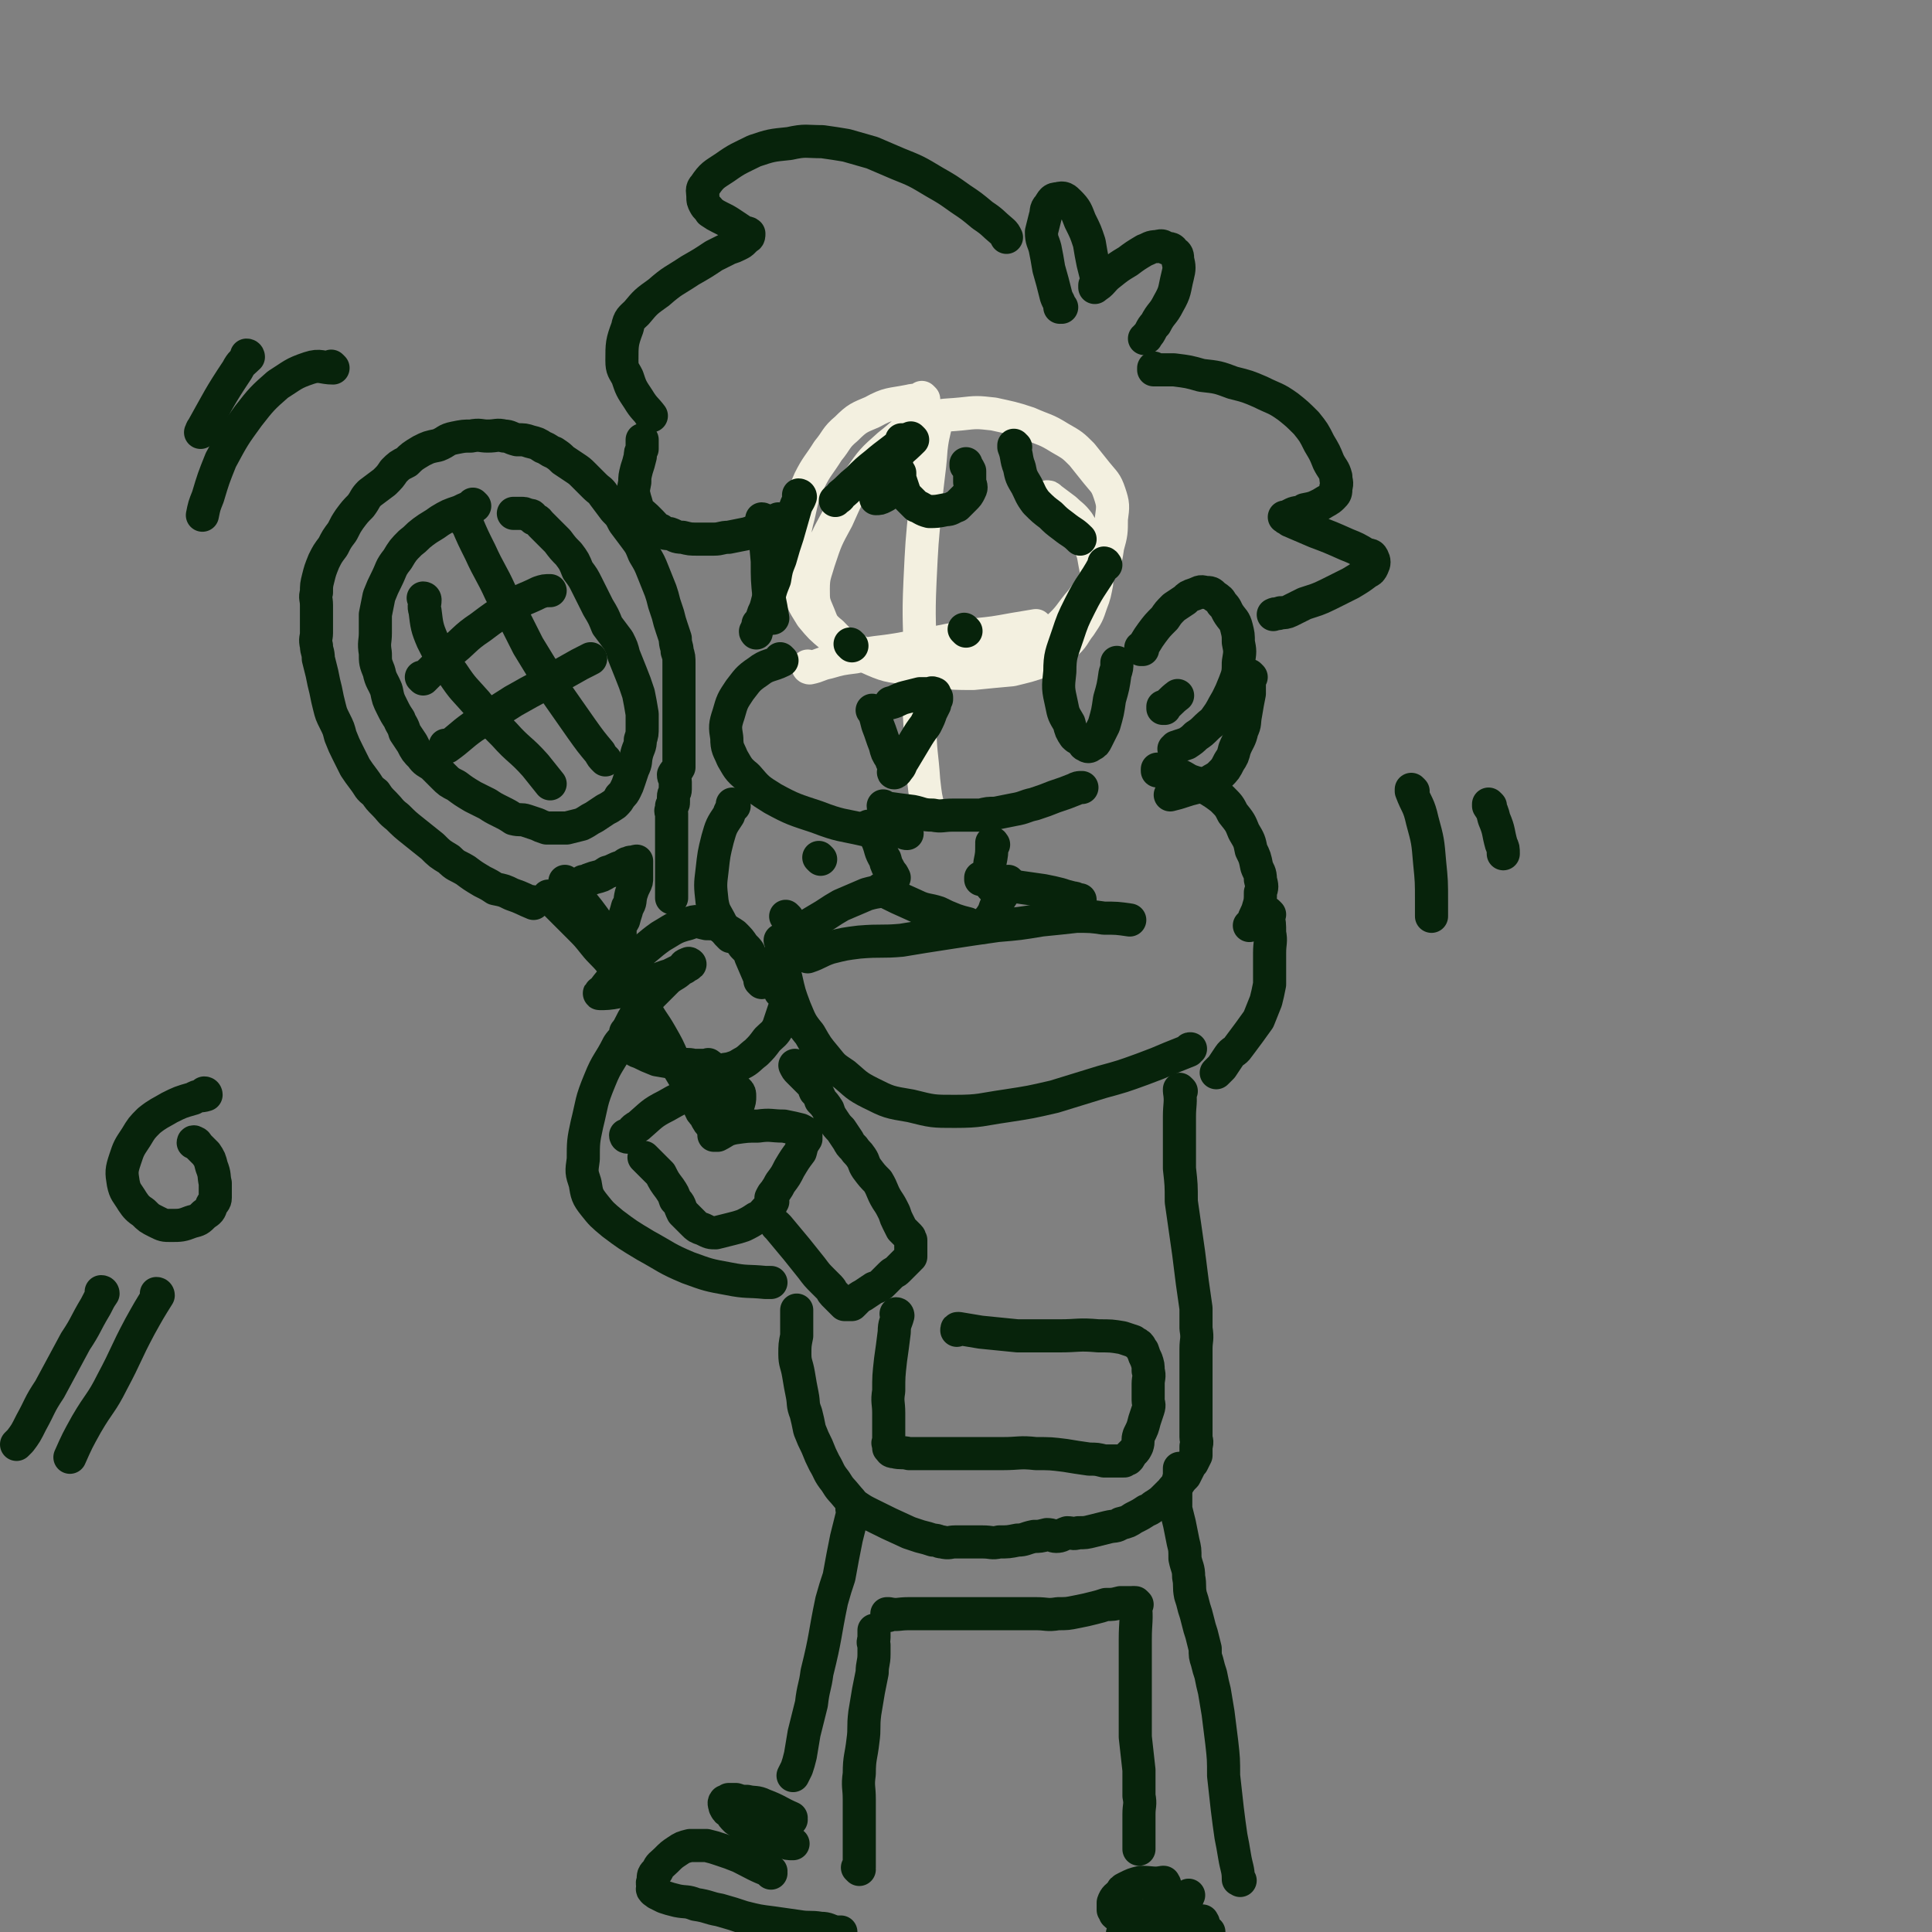 <svg viewBox='0 0 1050 1050' version='1.1' xmlns='http://www.w3.org/2000/svg' xmlns:xlink='http://www.w3.org/1999/xlink'><rect x="0" y="0" width="1050" height="1050" fill="#808080" stroke="none"/><g fill='none' stroke='rgb(243,240,224)' stroke-width='18' stroke-linecap='round' stroke-linejoin='round'><path d='M502,217c0,0 -1,-1 -1,-1 0,0 1,1 1,1 -4,1 -4,0 -8,1 -10,2 -11,1 -20,6 -7,3 -8,3 -14,9 -6,5 -5,6 -10,12 -5,8 -6,8 -10,16 -4,9 -4,10 -6,19 -3,11 -2,11 -2,22 0,8 -1,9 2,17 2,8 2,8 7,16 5,6 5,6 11,11 9,7 9,7 19,11 11,5 12,5 23,6 11,2 12,1 23,0 10,0 10,-1 20,-3 10,-2 11,-2 20,-6 9,-5 9,-5 17,-12 8,-7 7,-8 14,-16 5,-7 5,-7 9,-15 4,-7 4,-7 5,-14 2,-7 2,-8 2,-15 1,-7 1,-8 -1,-14 -2,-6 -3,-6 -7,-11 -4,-5 -4,-5 -8,-10 -5,-5 -5,-5 -12,-9 -8,-5 -8,-4 -17,-8 -9,-3 -10,-3 -19,-5 -9,-1 -9,-1 -18,0 -10,1 -11,0 -20,4 -11,5 -10,6 -19,13 -9,8 -9,8 -16,18 -7,10 -7,11 -12,22 -6,11 -6,11 -10,23 -2,7 -3,8 -3,15 0,7 0,7 3,14 2,5 2,6 7,10 5,5 5,6 13,9 10,6 10,6 22,9 11,3 11,2 23,3 9,1 9,1 19,1 10,-1 10,-1 21,-2 8,-2 9,-2 17,-5 6,-3 6,-4 11,-8 6,-5 5,-6 9,-11 4,-6 4,-6 6,-12 2,-5 2,-6 3,-11 0,-6 0,-6 -1,-11 -1,-6 -1,-6 -4,-12 -2,-5 -2,-5 -5,-10 -3,-4 -4,-4 -7,-7 -4,-3 -4,-3 -8,-6 -1,-1 -1,-1 -2,-1 '/><path d='M509,227c0,0 -1,-1 -1,-1 0,0 1,0 1,1 -1,8 -2,8 -3,17 -1,15 -2,15 -3,31 -2,20 -2,20 -3,41 -1,22 0,22 0,44 -1,17 -1,17 0,34 0,15 1,15 2,30 1,9 1,9 3,17 '/><path d='M440,363c0,0 -1,-1 -1,-1 0,0 0,1 1,1 5,-1 5,-2 10,-3 7,-2 7,-2 15,-3 11,-3 11,-2 23,-4 11,-2 11,-2 22,-4 10,-2 10,-2 20,-4 10,-1 10,-1 21,-3 6,-1 6,-1 12,-2 0,0 0,0 0,0 '/></g>
<g fill='none' stroke='rgb(7,35,11)' stroke-width='18' stroke-linecap='round' stroke-linejoin='round'><path d='M435,270c0,0 -1,-1 -1,-1 0,0 1,0 1,1 -1,3 -2,3 -3,7 -2,7 -2,7 -4,14 -2,6 -2,6 -4,13 -2,5 -2,5 -3,11 -2,5 -2,5 -3,9 -1,3 -1,4 -2,7 -1,2 -1,2 -2,5 -1,2 -1,2 -2,3 0,1 0,1 0,2 -1,1 -1,1 -1,2 -1,0 0,1 0,1 '/><path d='M425,359c0,0 -1,-1 -1,-1 0,0 1,1 1,1 -6,3 -8,2 -13,6 -6,4 -6,5 -10,10 -4,6 -4,6 -6,13 -2,6 -2,7 -1,13 0,6 1,6 3,11 3,5 3,6 8,10 6,7 6,7 14,12 11,6 12,6 24,10 13,5 13,4 26,7 11,1 11,1 21,1 1,1 1,1 2,1 '/><path d='M463,351c0,0 -1,-1 -1,-1 0,0 0,0 1,1 '/><path d='M525,343c0,0 -1,-1 -1,-1 0,0 0,0 1,1 '/><path d='M475,387c0,0 -1,-1 -1,-1 0,0 0,0 1,1 1,3 1,3 2,7 2,5 2,6 4,11 1,4 1,4 3,7 1,3 1,2 2,5 0,1 0,1 0,2 0,0 -1,1 0,1 0,0 1,0 2,-2 2,-2 1,-2 3,-5 3,-5 3,-5 6,-10 3,-5 3,-5 6,-9 2,-4 2,-4 3,-7 1,-2 1,-2 2,-4 0,-2 0,-2 1,-3 0,-1 0,-1 0,-1 -1,-1 -1,-2 -1,-2 -2,-1 -2,0 -3,0 -3,0 -3,0 -5,0 -4,1 -4,1 -8,2 -4,1 -4,2 -8,3 '/><path d='M290,491c0,0 -1,-1 -1,-1 0,0 1,1 1,1 -5,-2 -6,-3 -12,-5 -4,-2 -4,-2 -9,-3 -3,-2 -3,-2 -7,-4 -5,-3 -5,-3 -9,-6 -5,-3 -5,-2 -9,-6 -5,-3 -5,-3 -9,-7 -5,-4 -5,-4 -10,-8 -5,-4 -5,-4 -9,-8 -4,-3 -4,-4 -7,-7 -3,-3 -3,-3 -5,-6 -4,-3 -3,-3 -6,-7 -3,-4 -3,-4 -5,-7 -2,-4 -2,-4 -4,-8 -2,-4 -2,-4 -4,-9 -1,-4 -1,-4 -3,-8 -2,-4 -2,-4 -3,-8 -1,-4 -1,-4 -2,-9 -1,-4 -1,-4 -2,-9 -1,-4 -1,-4 -2,-8 0,-4 -1,-4 -1,-7 -1,-4 0,-4 0,-7 0,-4 0,-4 0,-8 0,-3 0,-3 0,-7 0,-4 -1,-4 0,-7 0,-4 0,-4 1,-8 1,-4 1,-4 3,-9 2,-4 2,-4 5,-8 2,-4 2,-4 5,-8 2,-4 2,-4 4,-7 3,-4 3,-4 6,-7 3,-4 2,-4 5,-7 4,-3 4,-3 8,-6 3,-3 3,-3 5,-6 3,-3 3,-3 7,-5 3,-3 3,-3 8,-6 4,-2 4,-2 9,-3 5,-2 4,-3 9,-4 5,-1 5,-1 9,-1 5,-1 5,0 9,0 5,0 5,-1 9,0 3,0 3,1 7,2 4,0 4,0 7,1 4,1 4,1 7,3 3,1 3,2 6,3 3,2 3,2 5,4 3,2 3,2 6,4 3,2 3,2 5,4 3,3 3,3 6,6 3,3 3,2 5,5 3,4 3,4 6,8 3,3 3,3 5,7 3,4 3,4 6,8 3,4 3,4 5,9 3,5 3,5 5,10 2,5 2,5 4,10 1,3 1,3 2,7 1,3 1,3 2,6 1,4 1,4 2,7 1,3 1,3 2,6 0,4 1,4 1,7 1,3 1,3 1,7 0,4 0,4 0,7 0,5 0,5 0,10 0,5 0,5 0,10 0,4 0,4 0,8 0,4 0,4 0,7 0,3 0,3 0,6 0,2 0,2 0,5 0,2 0,2 0,3 -1,2 -2,2 -3,4 0,2 1,2 1,4 0,2 0,2 0,4 0,2 -1,2 -1,4 0,2 0,2 0,3 0,1 0,1 -1,2 0,1 0,1 0,2 -1,1 0,1 0,2 0,0 0,0 0,1 0,0 0,0 0,0 0,0 0,0 0,1 0,2 0,2 0,4 0,2 0,2 0,3 0,2 0,2 0,4 0,1 0,1 0,2 0,1 0,1 0,2 0,1 0,1 0,2 0,1 0,1 0,1 0,0 0,0 0,1 0,1 0,1 0,2 0,1 0,1 0,2 0,1 0,1 0,1 0,1 0,1 0,2 0,1 0,1 0,2 0,1 0,1 0,2 0,1 0,1 0,1 0,1 0,1 0,2 0,1 0,1 0,2 0,0 0,0 0,1 0,1 0,1 0,2 0,1 0,1 0,2 0,1 0,1 0,1 0,1 0,1 0,2 0,0 0,0 0,1 '/><path d='M308,480c0,0 -1,-1 -1,-1 0,0 0,0 1,1 2,2 2,2 4,5 4,5 4,5 8,10 3,4 3,4 5,7 2,3 2,3 4,5 2,2 2,2 3,4 1,1 1,1 2,2 1,1 1,1 2,2 1,1 1,1 1,1 0,-1 0,-1 0,-3 0,-1 0,-1 0,-3 0,-1 0,-1 0,-2 0,-1 0,-1 0,-2 0,-1 -1,-1 0,-2 0,-2 1,-2 2,-4 1,-4 1,-3 2,-7 2,-3 1,-3 2,-7 1,-3 1,-3 2,-5 1,-2 1,-2 1,-4 0,-1 0,-1 0,-2 0,0 0,0 0,-1 0,-1 0,-1 0,-2 0,-1 0,-1 0,-2 0,-1 0,-1 0,-2 -1,0 -1,1 -2,1 -1,0 -1,-1 -2,0 -2,0 -2,1 -4,2 -4,1 -4,2 -8,3 -3,2 -3,2 -7,3 -3,1 -3,1 -5,2 -1,0 -1,0 -1,0 '/><path d='M258,275c0,0 -1,-1 -1,-1 0,0 1,1 1,1 -4,1 -4,1 -8,3 -6,2 -6,2 -11,5 -4,3 -5,3 -9,6 -4,3 -3,3 -7,6 -4,4 -4,4 -7,9 -4,5 -3,5 -6,11 -2,4 -2,4 -4,9 -1,5 -1,5 -2,10 0,5 0,5 0,10 0,5 -1,5 0,11 0,5 0,5 2,10 1,5 2,5 4,10 1,5 1,5 3,9 2,4 2,4 4,7 1,3 2,3 3,7 2,3 2,3 4,6 2,4 2,4 5,7 2,3 3,3 6,5 3,3 3,3 6,6 3,3 3,3 7,5 4,3 4,3 9,6 4,2 4,2 8,4 3,2 3,2 7,4 4,2 4,2 7,4 4,1 4,0 7,1 3,1 3,1 6,2 2,1 2,1 5,2 3,0 3,0 6,0 2,0 2,0 5,0 4,-1 4,-1 8,-2 4,-2 3,-2 7,-4 3,-2 3,-2 6,-4 2,-1 2,-1 5,-3 2,-2 2,-2 3,-4 2,-2 2,-2 3,-4 1,-2 1,-2 2,-5 1,-3 1,-3 2,-6 2,-4 1,-4 2,-8 1,-4 2,-4 2,-8 1,-3 1,-3 1,-7 0,-4 0,-4 0,-7 -1,-6 -1,-6 -2,-11 -2,-6 -2,-6 -4,-11 -2,-5 -2,-5 -4,-10 -1,-4 -1,-4 -3,-8 -3,-4 -3,-4 -6,-8 -2,-5 -2,-5 -5,-10 -3,-6 -3,-6 -6,-12 -2,-4 -2,-4 -5,-8 -2,-5 -2,-5 -5,-9 -3,-3 -3,-3 -6,-7 -3,-3 -3,-3 -6,-6 -1,-1 -1,-1 -3,-3 -2,-2 -1,-2 -4,-3 -1,-2 -1,-2 -3,-2 -2,-1 -2,-1 -4,-1 -2,0 -2,0 -4,0 0,0 0,0 0,0 '/><path d='M231,326c0,0 -1,-1 -1,-1 0,0 1,0 1,1 0,3 -1,3 0,6 1,8 1,9 4,16 5,10 5,10 11,18 6,9 6,8 13,16 7,9 7,9 15,17 8,9 9,8 17,17 4,5 4,5 8,10 '/><path d='M254,285c0,0 -1,-1 -1,-1 0,0 1,0 1,1 3,7 3,7 7,15 5,11 6,11 11,22 8,15 8,15 15,29 8,13 8,13 15,25 7,10 7,10 14,20 5,7 5,7 10,13 1,2 1,2 3,4 '/><path d='M230,369c0,0 -1,-1 -1,-1 0,0 1,1 1,1 7,-7 7,-7 14,-14 9,-7 8,-8 17,-14 8,-6 8,-6 16,-11 8,-5 8,-4 16,-8 3,-1 3,-1 6,-1 '/><path d='M243,406c0,0 -1,-1 -1,-1 0,0 0,1 1,1 7,-5 7,-6 14,-11 11,-7 11,-7 22,-14 14,-8 15,-8 29,-16 7,-4 7,-4 13,-7 '/><path d='M414,534c0,0 -1,-1 -1,-1 0,0 1,1 1,1 -3,-7 -3,-7 -6,-14 -1,-3 -1,-3 -4,-6 -2,-3 -2,-3 -5,-6 -3,-2 -3,-2 -7,-4 -3,-2 -4,-2 -8,-2 -5,-1 -5,-2 -10,0 -8,2 -8,3 -15,7 -7,5 -7,6 -14,11 -6,5 -5,6 -11,11 -3,3 -3,3 -6,7 -1,1 -3,2 -2,2 3,0 5,0 10,-1 7,-2 7,-2 15,-4 6,-2 6,-3 13,-5 4,-2 4,-2 8,-4 1,-1 2,-1 3,-2 0,0 -1,-1 -1,0 -2,0 -2,1 -3,2 -4,4 -4,3 -8,6 -5,5 -5,5 -9,9 -4,5 -4,5 -8,10 -2,3 -2,3 -4,7 0,3 -1,3 0,6 0,2 0,3 2,4 1,3 1,3 4,4 4,2 4,2 9,4 6,1 6,1 11,2 5,1 5,0 9,1 4,0 4,0 7,0 1,0 1,-1 1,0 1,0 1,0 1,1 0,1 -1,1 0,1 0,0 0,0 1,0 1,0 1,1 3,1 3,0 3,-1 6,-1 3,-1 4,-1 7,-3 4,-2 4,-3 8,-6 3,-3 3,-3 6,-7 3,-3 4,-3 6,-7 1,-3 1,-3 2,-6 1,-3 1,-3 2,-6 0,-2 0,-2 0,-4 -1,-2 -1,-1 -2,-2 -1,-1 -1,-1 -1,-1 '/><path d='M341,618c0,0 -1,-1 -1,-1 0,0 0,1 1,1 3,-3 2,-4 6,-6 7,-6 7,-7 15,-11 7,-4 7,-4 15,-7 6,-2 6,-1 12,-2 4,-1 4,-1 8,0 2,0 3,0 4,1 1,1 1,1 1,3 0,2 0,2 -1,5 -2,3 -2,3 -4,6 -2,3 -2,3 -4,5 -1,2 -1,1 -3,3 -1,1 -2,1 -2,2 0,0 1,0 2,0 4,-2 4,-3 9,-4 7,-1 7,-1 13,-1 7,-1 7,0 14,0 5,1 5,1 9,2 2,1 2,1 3,2 0,1 0,1 0,3 -2,3 -2,3 -3,7 -3,4 -3,4 -6,9 -2,4 -2,4 -5,8 -1,2 -1,2 -3,5 -1,1 -1,1 -2,3 0,1 1,1 1,2 -1,1 -1,1 -1,2 -2,2 -2,2 -3,3 -2,2 -2,3 -5,4 -3,2 -3,2 -7,4 -3,1 -3,1 -7,2 -4,1 -4,1 -8,2 -3,0 -3,0 -7,-2 -3,-1 -3,-1 -5,-3 -3,-3 -3,-3 -6,-6 -2,-4 -1,-4 -4,-7 -1,-3 -1,-3 -3,-6 -3,-4 -3,-4 -5,-8 -3,-3 -3,-3 -6,-6 -2,-2 -2,-2 -3,-3 '/><path d='M299,488c0,0 -1,-1 -1,-1 0,0 0,0 1,1 4,4 4,4 8,8 4,4 4,4 8,8 4,4 4,4 8,9 4,5 5,5 9,10 5,5 5,5 9,10 5,7 4,7 9,14 4,8 5,8 9,15 4,7 4,7 7,14 3,5 3,5 6,10 2,5 2,5 4,9 1,3 2,3 4,6 1,3 1,3 3,5 2,4 2,4 5,7 1,1 1,1 2,3 '/><path d='M423,667c0,0 -1,-1 -1,-1 0,0 0,0 1,1 5,6 5,6 10,12 4,5 4,5 8,10 3,4 3,4 6,7 2,2 2,2 4,4 1,1 1,2 2,3 1,1 1,1 2,2 1,1 1,1 2,2 1,1 1,1 2,2 0,0 0,0 1,0 1,0 1,0 1,0 1,0 1,0 2,0 1,-1 1,-1 2,-2 2,-2 2,-2 4,-3 3,-2 3,-2 6,-4 3,-1 3,-1 5,-3 2,-2 2,-2 4,-4 2,-2 2,-1 4,-3 1,-1 1,-1 2,-2 1,-1 1,-1 2,-2 1,-1 1,-1 2,-2 0,0 0,-1 1,-1 0,-1 0,-1 0,-2 0,-1 0,-1 0,-2 0,-1 0,-1 0,-2 0,-1 0,-1 0,-1 0,-1 0,-1 0,-2 -1,-1 0,-1 -1,-2 -1,-1 -1,-1 -2,-2 -1,-1 -1,-1 -2,-2 -1,-2 -1,-2 -2,-4 -1,-2 -1,-2 -2,-5 -2,-4 -2,-4 -4,-7 -3,-5 -2,-5 -5,-10 -3,-3 -3,-3 -6,-7 -2,-3 -1,-3 -3,-6 -2,-3 -2,-2 -4,-5 -2,-2 -2,-2 -3,-4 -2,-3 -2,-3 -4,-6 -2,-2 -2,-2 -4,-5 -2,-3 -2,-3 -3,-6 -2,-3 -2,-3 -4,-5 -1,-3 -1,-3 -3,-5 -1,-2 0,-2 -1,-3 -1,-1 -1,-1 -2,-2 -1,-1 -1,-1 -2,-2 -1,-1 -1,-1 -2,-2 -1,-1 -1,-1 -2,-2 -1,-1 -1,-1 -2,-3 0,0 0,0 0,0 '/><path d='M496,239c0,0 -1,-1 -1,-1 0,0 1,1 1,1 -6,6 -7,6 -13,12 -3,3 -3,4 -5,8 -2,3 -2,3 -3,7 0,2 0,2 1,4 0,0 0,1 0,1 2,0 2,0 4,-1 2,-1 2,-1 3,-3 2,-2 2,-2 3,-4 1,-1 1,-1 2,-2 0,-1 0,-1 1,-2 0,-1 -1,-2 0,-2 0,1 0,2 0,3 1,3 1,3 2,6 1,3 1,3 3,5 2,2 2,2 4,4 3,1 3,2 7,3 4,0 4,0 9,-1 3,0 3,-1 6,-2 2,-2 2,-2 4,-4 2,-2 2,-2 3,-4 1,-2 1,-2 0,-5 0,-3 0,-3 0,-6 -1,-2 -1,-2 -2,-3 0,-1 0,-1 0,-1 '/><path d='M552,243c0,0 -1,-1 -1,-1 0,0 0,0 0,1 2,5 1,6 3,11 1,5 1,5 4,10 2,4 2,5 5,9 4,4 4,4 8,7 3,3 3,3 7,6 5,4 5,3 9,7 '/><path d='M601,307c0,0 -1,-1 -1,-1 0,0 1,0 0,1 -6,11 -7,10 -13,22 -4,8 -4,8 -7,17 -3,9 -4,10 -4,19 -1,9 -1,9 1,18 1,5 1,5 4,10 1,4 1,4 3,7 2,2 2,1 4,3 1,1 1,2 2,2 1,1 2,1 3,0 2,-1 2,-1 3,-3 2,-4 2,-4 4,-8 2,-7 2,-7 3,-14 2,-7 2,-7 3,-14 1,-3 1,-3 1,-6 '/><path d='M491,240c0,0 -1,-1 -1,-1 0,0 1,1 1,1 -7,6 -8,6 -15,12 -5,4 -5,4 -10,9 -5,4 -4,4 -9,8 -1,2 -1,1 -3,3 '/><path d='M415,283c0,0 -1,-1 -1,-1 0,0 1,0 1,1 1,11 1,11 2,22 0,10 0,10 1,20 1,5 1,5 2,11 '/><path d='M424,283c0,0 -1,-1 -1,-1 0,0 1,1 1,1 -3,1 -3,2 -7,3 -5,2 -5,2 -11,4 -5,1 -5,1 -10,2 -4,0 -4,1 -8,1 -4,0 -4,0 -9,0 -4,0 -4,0 -8,-1 -4,0 -4,-1 -7,-2 -3,0 -3,0 -5,-2 -3,-1 -2,-1 -5,-4 -1,-1 -1,-1 -3,-3 -2,-2 -3,-2 -4,-4 -1,-2 -1,-3 -2,-6 -1,-4 -1,-4 0,-9 0,-3 0,-3 1,-7 1,-3 1,-3 2,-7 0,-2 0,-2 1,-4 0,-2 0,-2 0,-4 0,-1 0,-1 0,-1 '/><path d='M354,226c0,0 -1,-1 -1,-1 0,0 1,1 1,1 -3,-4 -4,-4 -7,-9 -4,-6 -4,-6 -6,-12 -2,-4 -3,-4 -3,-9 0,-9 0,-10 3,-18 1,-5 2,-5 5,-8 5,-6 5,-6 12,-11 8,-7 8,-6 17,-12 7,-4 7,-4 13,-8 4,-2 4,-2 8,-4 3,-1 3,-1 5,-2 2,-1 2,-1 3,-2 1,-1 1,-1 2,-2 1,0 1,-1 1,-2 -1,-1 -2,0 -3,-1 -3,-2 -3,-2 -6,-4 -3,-2 -3,-2 -7,-4 -2,-1 -2,-1 -5,-3 -1,-2 -2,-2 -3,-4 -1,-2 -1,-2 -1,-4 0,-3 -1,-4 1,-6 4,-6 5,-6 11,-10 7,-5 8,-5 16,-9 9,-3 9,-3 19,-4 9,-2 9,-1 18,-1 7,1 7,1 13,2 7,2 7,2 14,4 7,3 7,3 14,6 10,4 10,4 20,10 7,4 7,4 14,9 6,4 6,4 12,9 6,4 5,4 11,9 1,1 1,1 2,3 '/><path d='M577,167c0,0 -1,-1 -1,-1 0,0 1,1 0,1 0,-3 -1,-3 -2,-6 -2,-8 -2,-8 -4,-15 -1,-6 -1,-6 -2,-11 -1,-4 -2,-4 -2,-9 1,-4 1,-4 2,-8 1,-3 0,-4 2,-6 2,-3 2,-4 5,-4 3,-1 4,0 6,2 4,4 4,5 6,10 3,6 3,6 5,12 1,6 1,6 2,11 1,4 1,4 2,8 0,2 0,2 -1,4 0,1 0,2 0,1 4,-2 4,-4 8,-7 5,-4 5,-4 10,-7 4,-3 4,-3 9,-6 3,-1 3,-2 7,-2 3,-1 3,0 5,1 2,0 3,0 4,2 2,1 2,2 2,4 1,4 1,5 0,9 -2,8 -1,8 -5,15 -3,6 -4,5 -7,11 -3,3 -2,4 -5,7 0,1 0,0 -1,1 '/><path d='M628,201c0,0 -1,-1 -1,-1 0,0 0,1 0,1 6,0 6,0 11,0 8,1 8,1 15,3 9,1 9,1 17,4 8,2 8,2 15,5 8,4 8,3 15,8 5,4 5,4 10,9 4,5 4,5 7,11 3,5 3,5 5,10 2,4 3,4 4,8 0,3 1,3 0,6 0,3 0,3 -2,5 -2,2 -3,2 -6,4 -4,2 -4,2 -9,3 -3,2 -3,1 -6,2 -2,1 -2,1 -4,2 -1,0 -1,0 -1,0 1,1 2,1 3,2 7,3 7,3 14,6 8,3 8,3 17,7 5,2 5,2 10,5 2,1 3,0 4,2 1,2 1,3 0,5 -1,2 -1,2 -3,3 -4,3 -4,3 -9,6 -6,3 -6,3 -12,6 -6,3 -7,3 -13,5 -4,2 -4,2 -8,4 -2,1 -3,1 -5,1 -2,1 -2,0 -4,1 '/><path d='M621,353c0,0 -1,-1 -1,-1 0,0 0,1 0,1 3,-4 3,-5 6,-9 3,-4 3,-4 7,-8 2,-3 2,-3 5,-6 3,-2 3,-2 6,-4 2,-2 2,-2 5,-3 3,-1 3,-2 6,-1 3,0 3,0 5,2 3,2 3,2 4,4 3,3 2,3 4,6 2,3 3,3 4,7 1,4 1,4 1,8 1,5 1,5 0,11 0,5 0,6 -2,11 -2,5 -2,5 -4,9 -3,5 -3,6 -6,10 -2,3 -3,3 -5,5 -3,3 -3,3 -6,5 -2,2 -2,2 -5,4 -3,1 -3,1 -6,2 0,1 0,1 -1,1 '/><path d='M633,385c0,0 -1,-1 -1,-1 0,0 0,1 0,1 4,-3 4,-4 8,-7 '/><path d='M680,368c0,0 -1,-1 -1,-1 0,0 0,0 0,1 0,4 0,4 0,9 -1,5 -1,5 -2,11 -1,5 0,5 -2,9 -1,5 -2,5 -4,10 -1,4 -1,4 -3,7 -2,4 -2,4 -5,7 -2,2 -3,2 -6,4 -3,2 -3,2 -7,3 -4,1 -4,1 -7,2 -3,1 -3,1 -7,2 '/><path d='M481,439c0,0 -1,-1 -1,-1 0,0 0,1 1,1 7,1 7,1 15,2 5,1 5,2 11,2 5,1 5,0 11,0 4,0 4,0 8,0 3,0 3,0 7,0 4,-1 4,-1 8,-1 5,-1 5,-1 10,-2 6,-1 6,-2 11,-3 6,-2 6,-2 11,-4 6,-2 6,-2 11,-4 2,-1 2,-1 4,-1 '/><path d='M425,512c0,0 -1,-1 -1,-1 0,0 1,0 1,1 0,4 -1,4 0,8 0,6 0,6 2,11 2,9 2,9 5,17 3,7 3,8 8,14 4,7 4,7 9,13 4,5 4,5 10,9 6,5 6,6 14,10 10,5 10,5 22,7 12,3 12,3 24,3 14,0 14,-1 28,-3 13,-2 13,-2 26,-5 13,-4 13,-4 26,-8 11,-3 11,-3 22,-7 8,-3 8,-3 15,-6 5,-2 5,-2 10,-4 1,-1 0,-1 1,-1 '/><path d='M439,520c0,0 -1,-1 -1,-1 0,0 0,1 1,1 6,-2 6,-3 12,-5 8,-2 8,-2 16,-3 12,-1 12,0 23,-1 12,-2 12,-2 25,-4 13,-2 13,-2 27,-4 12,-1 12,-1 24,-3 10,-1 10,-1 19,-2 8,0 8,0 15,1 7,0 7,0 14,1 0,0 0,0 0,0 '/><path d='M341,562c0,0 -1,-1 -1,-1 0,0 1,0 1,1 -2,3 -3,3 -5,6 -5,10 -6,9 -10,19 -5,12 -4,12 -7,24 -2,9 -2,10 -2,19 -1,7 -1,7 1,13 1,6 1,7 5,12 4,5 4,5 10,10 8,6 8,6 18,12 11,6 11,7 23,12 11,4 11,4 22,6 10,2 10,1 20,2 1,0 1,0 3,0 '/><path d='M446,467c0,0 -1,-1 -1,-1 0,0 0,0 1,1 '/><path d='M473,450c0,0 -1,-1 -1,-1 0,0 0,0 1,1 2,3 2,3 4,7 2,5 1,5 4,10 1,4 1,3 3,7 1,1 1,1 2,3 '/><path d='M540,459c0,0 -1,-1 -1,-1 0,0 1,0 0,1 0,5 0,5 -1,10 0,4 0,4 0,8 1,3 1,3 1,5 '/><path d='M480,484c0,0 -1,-1 -1,-1 0,0 0,1 1,1 8,4 8,4 17,8 6,3 7,2 13,4 4,2 4,2 9,4 3,1 3,1 7,2 2,1 2,1 4,2 1,0 1,0 3,0 1,0 1,0 1,0 1,-1 2,-1 2,-2 1,-2 1,-2 2,-3 2,-3 2,-3 3,-6 2,-4 2,-4 4,-7 1,-2 2,-2 3,-5 0,-1 0,-1 0,-2 0,0 0,0 0,0 '/><path d='M485,483c0,0 -1,-1 -1,-1 0,0 1,1 1,1 -7,2 -7,1 -14,3 -7,3 -7,3 -14,6 -7,4 -6,4 -13,8 -5,3 -5,3 -10,6 -2,1 -2,1 -5,2 '/><path d='M534,478c0,0 -1,-1 -1,-1 0,0 0,1 0,1 4,1 4,0 8,1 6,2 6,2 12,3 7,1 7,1 14,2 5,1 5,1 9,2 3,1 3,1 7,2 2,0 2,1 4,1 0,1 0,1 0,1 '/><path d='M428,499c0,0 -1,-1 -1,-1 0,0 0,0 1,1 '/><path d='M399,438c0,0 -1,-1 -1,-1 0,0 1,0 1,1 -2,2 -2,2 -3,5 -4,6 -4,6 -6,13 -2,8 -2,8 -3,17 -1,8 -1,8 0,17 1,6 2,6 5,12 2,4 2,4 5,7 '/><path d='M630,419c0,0 -1,-1 -1,-1 0,0 0,1 0,1 3,0 4,0 6,1 6,1 6,1 11,4 5,2 5,1 9,4 5,3 5,3 9,6 4,4 4,4 6,8 4,5 4,5 6,10 3,5 3,5 4,10 2,4 2,4 3,9 1,3 2,3 2,7 1,4 1,4 0,7 0,4 0,5 -1,8 -1,4 -2,4 -3,8 -1,1 -1,1 -2,2 '/><path d='M690,497c0,0 -1,-1 -1,-1 0,0 0,0 0,1 1,5 1,5 1,10 1,5 0,5 0,11 0,4 0,4 0,9 0,4 0,4 0,8 -1,5 -1,5 -2,9 -2,5 -2,5 -4,10 -5,7 -5,7 -11,15 -2,3 -3,2 -5,5 -2,3 -2,3 -4,6 -1,1 -1,1 -3,3 '/><path d='M642,593c0,0 -1,-1 -1,-1 0,0 0,0 0,1 1,6 0,7 0,14 0,6 0,6 0,13 0,8 0,8 0,15 1,9 1,9 1,18 1,7 1,7 2,14 1,7 1,7 2,14 1,8 1,8 2,16 1,7 1,7 2,14 0,6 0,6 0,11 1,6 0,6 0,11 0,5 0,5 0,9 0,5 0,5 0,10 0,4 0,4 0,9 0,3 0,3 0,7 0,3 0,3 0,7 0,3 0,3 0,6 0,2 1,2 0,5 0,2 0,3 0,5 -1,2 -1,2 -2,4 -1,1 -1,1 -2,3 -1,2 -1,2 -2,4 -2,2 -2,2 -4,5 -1,2 -2,1 -3,3 -2,2 -2,2 -4,4 -2,2 -2,2 -5,4 -2,1 -2,2 -5,3 -3,2 -3,2 -7,4 -3,2 -3,2 -7,3 -3,2 -3,1 -7,2 -4,1 -4,1 -8,2 -4,1 -4,1 -8,1 -3,1 -3,0 -6,0 -3,1 -3,2 -6,2 -2,0 -2,-1 -5,-1 -4,1 -4,1 -7,1 -5,1 -5,2 -9,2 -5,1 -5,1 -10,1 -4,1 -4,0 -9,0 -4,0 -4,0 -8,0 -4,0 -4,0 -7,0 -3,0 -3,1 -7,0 -2,0 -2,-1 -5,-1 -3,-1 -3,-1 -7,-2 -3,-1 -3,-1 -6,-2 -11,-5 -11,-5 -21,-10 -4,-2 -4,-2 -7,-4 -3,-2 -3,-3 -5,-5 -4,-5 -4,-4 -7,-9 -4,-5 -3,-5 -6,-10 -2,-4 -2,-4 -4,-9 -2,-4 -2,-4 -4,-9 -1,-5 -1,-5 -2,-9 -2,-5 -1,-5 -2,-10 -1,-5 -1,-5 -2,-11 -1,-6 -2,-6 -2,-11 0,-5 0,-5 1,-10 0,-4 0,-4 0,-8 0,-3 0,-3 0,-6 0,0 0,0 0,0 '/><path d='M488,715c0,0 -1,-1 -1,-1 0,0 1,0 1,1 -1,4 -2,4 -2,9 -1,8 -1,8 -2,15 -1,9 -1,9 -1,17 -1,6 0,6 0,12 0,3 0,3 0,7 0,3 0,3 0,5 0,2 0,2 0,3 0,1 -1,1 0,2 0,1 0,2 0,2 1,1 1,2 3,2 4,1 4,0 8,1 8,0 8,0 15,0 8,0 8,0 16,0 10,0 10,0 20,0 9,0 9,-1 18,0 8,0 8,0 16,1 6,1 6,1 13,2 4,0 4,0 8,1 3,0 3,0 5,0 2,0 2,0 4,0 1,0 1,0 2,0 1,-1 1,-1 2,-1 1,-1 1,-1 1,-2 1,-1 1,-1 2,-2 1,-1 1,-1 2,-3 1,-3 0,-3 1,-6 2,-4 2,-4 3,-8 1,-3 1,-3 2,-6 1,-3 0,-3 0,-5 0,-2 0,-2 0,-4 0,-2 0,-2 0,-5 0,-3 1,-4 0,-7 0,-3 0,-3 -1,-6 -1,-2 -1,-2 -2,-5 -1,-1 -1,-2 -2,-3 -1,-1 -2,-1 -3,-2 -3,-1 -3,-1 -6,-2 -6,-1 -6,-1 -13,-1 -11,-1 -11,0 -21,0 -12,0 -12,0 -23,0 -10,-1 -10,-1 -20,-2 -6,-1 -6,-1 -12,-2 -1,0 -1,0 -1,1 '/><path d='M112,595c0,0 0,-1 -1,-1 0,0 1,0 1,1 -3,1 -4,0 -7,2 -7,2 -7,2 -13,5 -5,3 -6,3 -11,7 -4,4 -4,4 -7,9 -4,6 -4,6 -6,12 -2,6 -2,7 -1,13 1,5 2,5 5,10 2,3 3,4 6,6 3,3 3,3 7,5 4,2 4,2 8,2 5,0 6,0 11,-2 4,-1 4,-1 7,-4 3,-2 3,-2 4,-5 1,-2 2,-2 2,-4 0,-4 0,-4 0,-8 -1,-4 0,-4 -2,-9 -1,-4 -1,-4 -3,-7 -2,-2 -2,-2 -4,-4 -1,-1 -1,-2 -2,-2 -1,-1 -1,0 -1,0 '/><path d='M56,703c0,0 0,-1 -1,-1 0,0 1,0 1,1 -2,3 -2,3 -4,7 -6,10 -5,10 -11,19 -7,13 -7,13 -14,26 -6,9 -5,9 -10,18 -3,6 -3,6 -6,10 -1,1 -1,1 -2,2 '/><path d='M86,704c0,0 0,-1 -1,-1 0,0 1,0 1,1 -5,8 -5,8 -10,17 -8,15 -7,15 -15,30 -6,12 -7,11 -14,23 -5,9 -5,9 -9,18 '/><path d='M464,821c0,0 -1,-1 -1,-1 0,0 1,0 1,0 -2,8 -2,8 -4,16 -2,10 -2,10 -4,21 -2,6 -2,6 -4,13 -4,19 -3,19 -8,39 -1,8 -2,8 -3,17 -2,8 -2,8 -4,16 -1,6 -1,6 -2,12 -1,4 -1,4 -2,7 -1,2 -1,2 -2,4 '/><path d='M430,989c0,0 -1,-1 -1,-1 0,0 1,1 1,0 -7,-3 -7,-4 -15,-7 -4,-2 -5,-1 -9,-2 -3,0 -3,0 -6,-1 -2,0 -2,0 -4,0 -1,1 -2,1 -2,1 -1,1 0,2 0,3 1,2 1,2 3,3 1,2 1,2 3,4 3,2 3,2 5,4 3,2 3,2 6,3 4,2 4,2 8,3 4,1 4,1 7,2 2,1 2,1 5,1 '/><path d='M467,1016c0,0 -1,-1 -1,-1 0,0 1,1 1,0 0,-6 0,-7 0,-14 0,-6 0,-6 0,-11 0,-6 0,-6 0,-12 0,-7 -1,-7 0,-14 0,-9 1,-9 2,-18 1,-7 0,-7 1,-15 1,-6 1,-6 2,-12 1,-5 1,-5 2,-10 0,-5 1,-5 1,-10 0,-2 0,-2 0,-5 -1,-2 0,-2 0,-4 0,-1 0,-1 0,-3 0,0 0,0 0,-1 '/><path d='M483,878c0,0 -1,-1 -1,-1 0,0 0,0 1,0 5,1 5,0 11,0 6,0 6,0 12,0 5,0 5,0 11,0 6,0 6,0 11,0 6,0 6,0 11,0 6,0 6,0 11,0 7,0 7,0 13,0 6,0 6,1 12,0 5,0 5,0 10,-1 5,-1 5,-1 9,-2 4,-1 4,-1 7,-2 4,0 4,0 8,-1 3,0 3,0 6,0 0,0 0,0 0,0 '/><path d='M618,872c0,0 -1,-1 -1,-1 0,0 0,0 0,0 1,10 0,10 0,20 0,7 0,7 0,15 0,10 0,10 0,20 0,9 0,9 0,18 1,9 1,9 2,18 0,7 0,7 0,14 1,5 0,5 0,10 0,3 0,3 0,7 0,2 0,2 0,5 0,1 0,1 0,3 0,1 0,1 0,2 0,1 0,1 0,2 0,0 0,0 0,0 '/><path d='M633,1024c0,0 -1,-1 -1,-1 0,0 1,0 0,0 -5,1 -6,0 -12,0 -4,1 -4,1 -8,3 -2,1 -2,1 -3,3 -2,2 -3,2 -4,5 0,2 0,2 0,4 1,1 1,2 1,2 1,1 1,1 3,1 2,1 2,0 5,0 4,0 4,1 8,0 3,0 3,-1 6,-2 3,-1 3,-1 5,-2 2,0 2,0 4,-1 1,-1 1,-1 2,-2 1,0 1,0 2,0 1,0 1,0 2,-1 1,0 1,0 2,-1 1,-1 0,-1 1,-2 '/><path d='M674,1022c0,0 -1,-1 -1,-1 0,0 0,1 0,0 0,-5 -1,-6 -2,-12 -1,-6 -1,-6 -2,-11 -1,-7 -1,-7 -2,-15 -1,-9 -1,-9 -2,-18 0,-9 0,-9 -1,-18 -1,-8 -1,-8 -2,-16 -1,-6 -1,-6 -2,-12 -1,-4 -1,-4 -2,-9 -1,-3 -1,-3 -2,-7 -1,-3 -1,-3 -1,-7 -1,-4 -1,-4 -2,-8 -1,-3 -1,-3 -2,-7 -1,-4 -1,-4 -2,-7 -1,-4 -1,-4 -2,-7 -1,-5 0,-5 -1,-10 0,-5 -1,-5 -2,-10 0,-5 0,-5 -1,-9 -1,-5 -1,-5 -2,-10 -1,-4 -1,-4 -2,-8 0,-5 0,-5 0,-10 1,-4 1,-4 2,-8 0,-2 0,-2 0,-4 '/><path d='M419,1018c0,0 -1,-1 -1,-1 0,0 1,1 1,0 -8,-3 -9,-4 -17,-8 -5,-2 -5,-2 -11,-4 -3,-1 -3,-1 -7,-2 -5,0 -5,0 -9,0 -4,1 -4,1 -7,3 -3,2 -3,2 -6,5 -3,3 -3,2 -5,6 -2,2 -2,2 -2,5 -1,2 0,2 0,3 0,1 -1,2 0,2 0,1 1,1 2,2 2,1 2,1 4,2 3,1 3,1 7,2 5,1 5,0 10,2 7,1 7,2 13,3 7,2 7,2 13,4 8,2 8,2 16,3 7,1 7,1 14,2 6,1 6,0 12,1 4,0 4,1 8,2 2,0 2,0 3,0 '/><path d='M654,1045c0,0 -1,-1 -1,-1 0,0 1,0 0,0 -5,0 -5,0 -11,-1 -4,0 -4,0 -9,0 -4,1 -4,1 -8,2 -4,1 -4,2 -7,3 -2,1 -2,1 -5,2 -1,1 -1,1 -2,1 -1,1 -1,0 -1,0 0,0 1,0 2,0 2,0 2,0 5,0 5,0 5,1 10,0 6,0 6,0 12,-1 6,0 6,0 11,0 4,0 4,0 7,0 '/><path d='M181,200c0,0 -1,-1 -1,-1 0,0 1,1 1,1 -6,0 -7,-2 -13,0 -9,3 -9,4 -17,9 -8,7 -9,8 -16,17 -8,11 -8,11 -15,24 -4,10 -4,10 -7,20 -2,5 -2,5 -3,10 '/><path d='M135,194c0,0 0,-1 -1,-1 0,0 1,1 1,1 -3,3 -4,3 -6,7 -10,15 -10,16 -19,32 -1,1 0,1 -1,2 '/><path d='M768,430c0,0 -1,-1 -1,-1 0,0 0,0 0,1 3,8 4,7 6,16 3,11 3,11 4,23 1,10 1,10 1,21 0,4 0,4 0,8 '/><path d='M810,438c0,0 -1,-1 -1,-1 0,0 0,0 0,1 2,3 2,3 3,7 3,7 2,7 4,14 1,2 1,2 1,5 '/></g>
</svg>